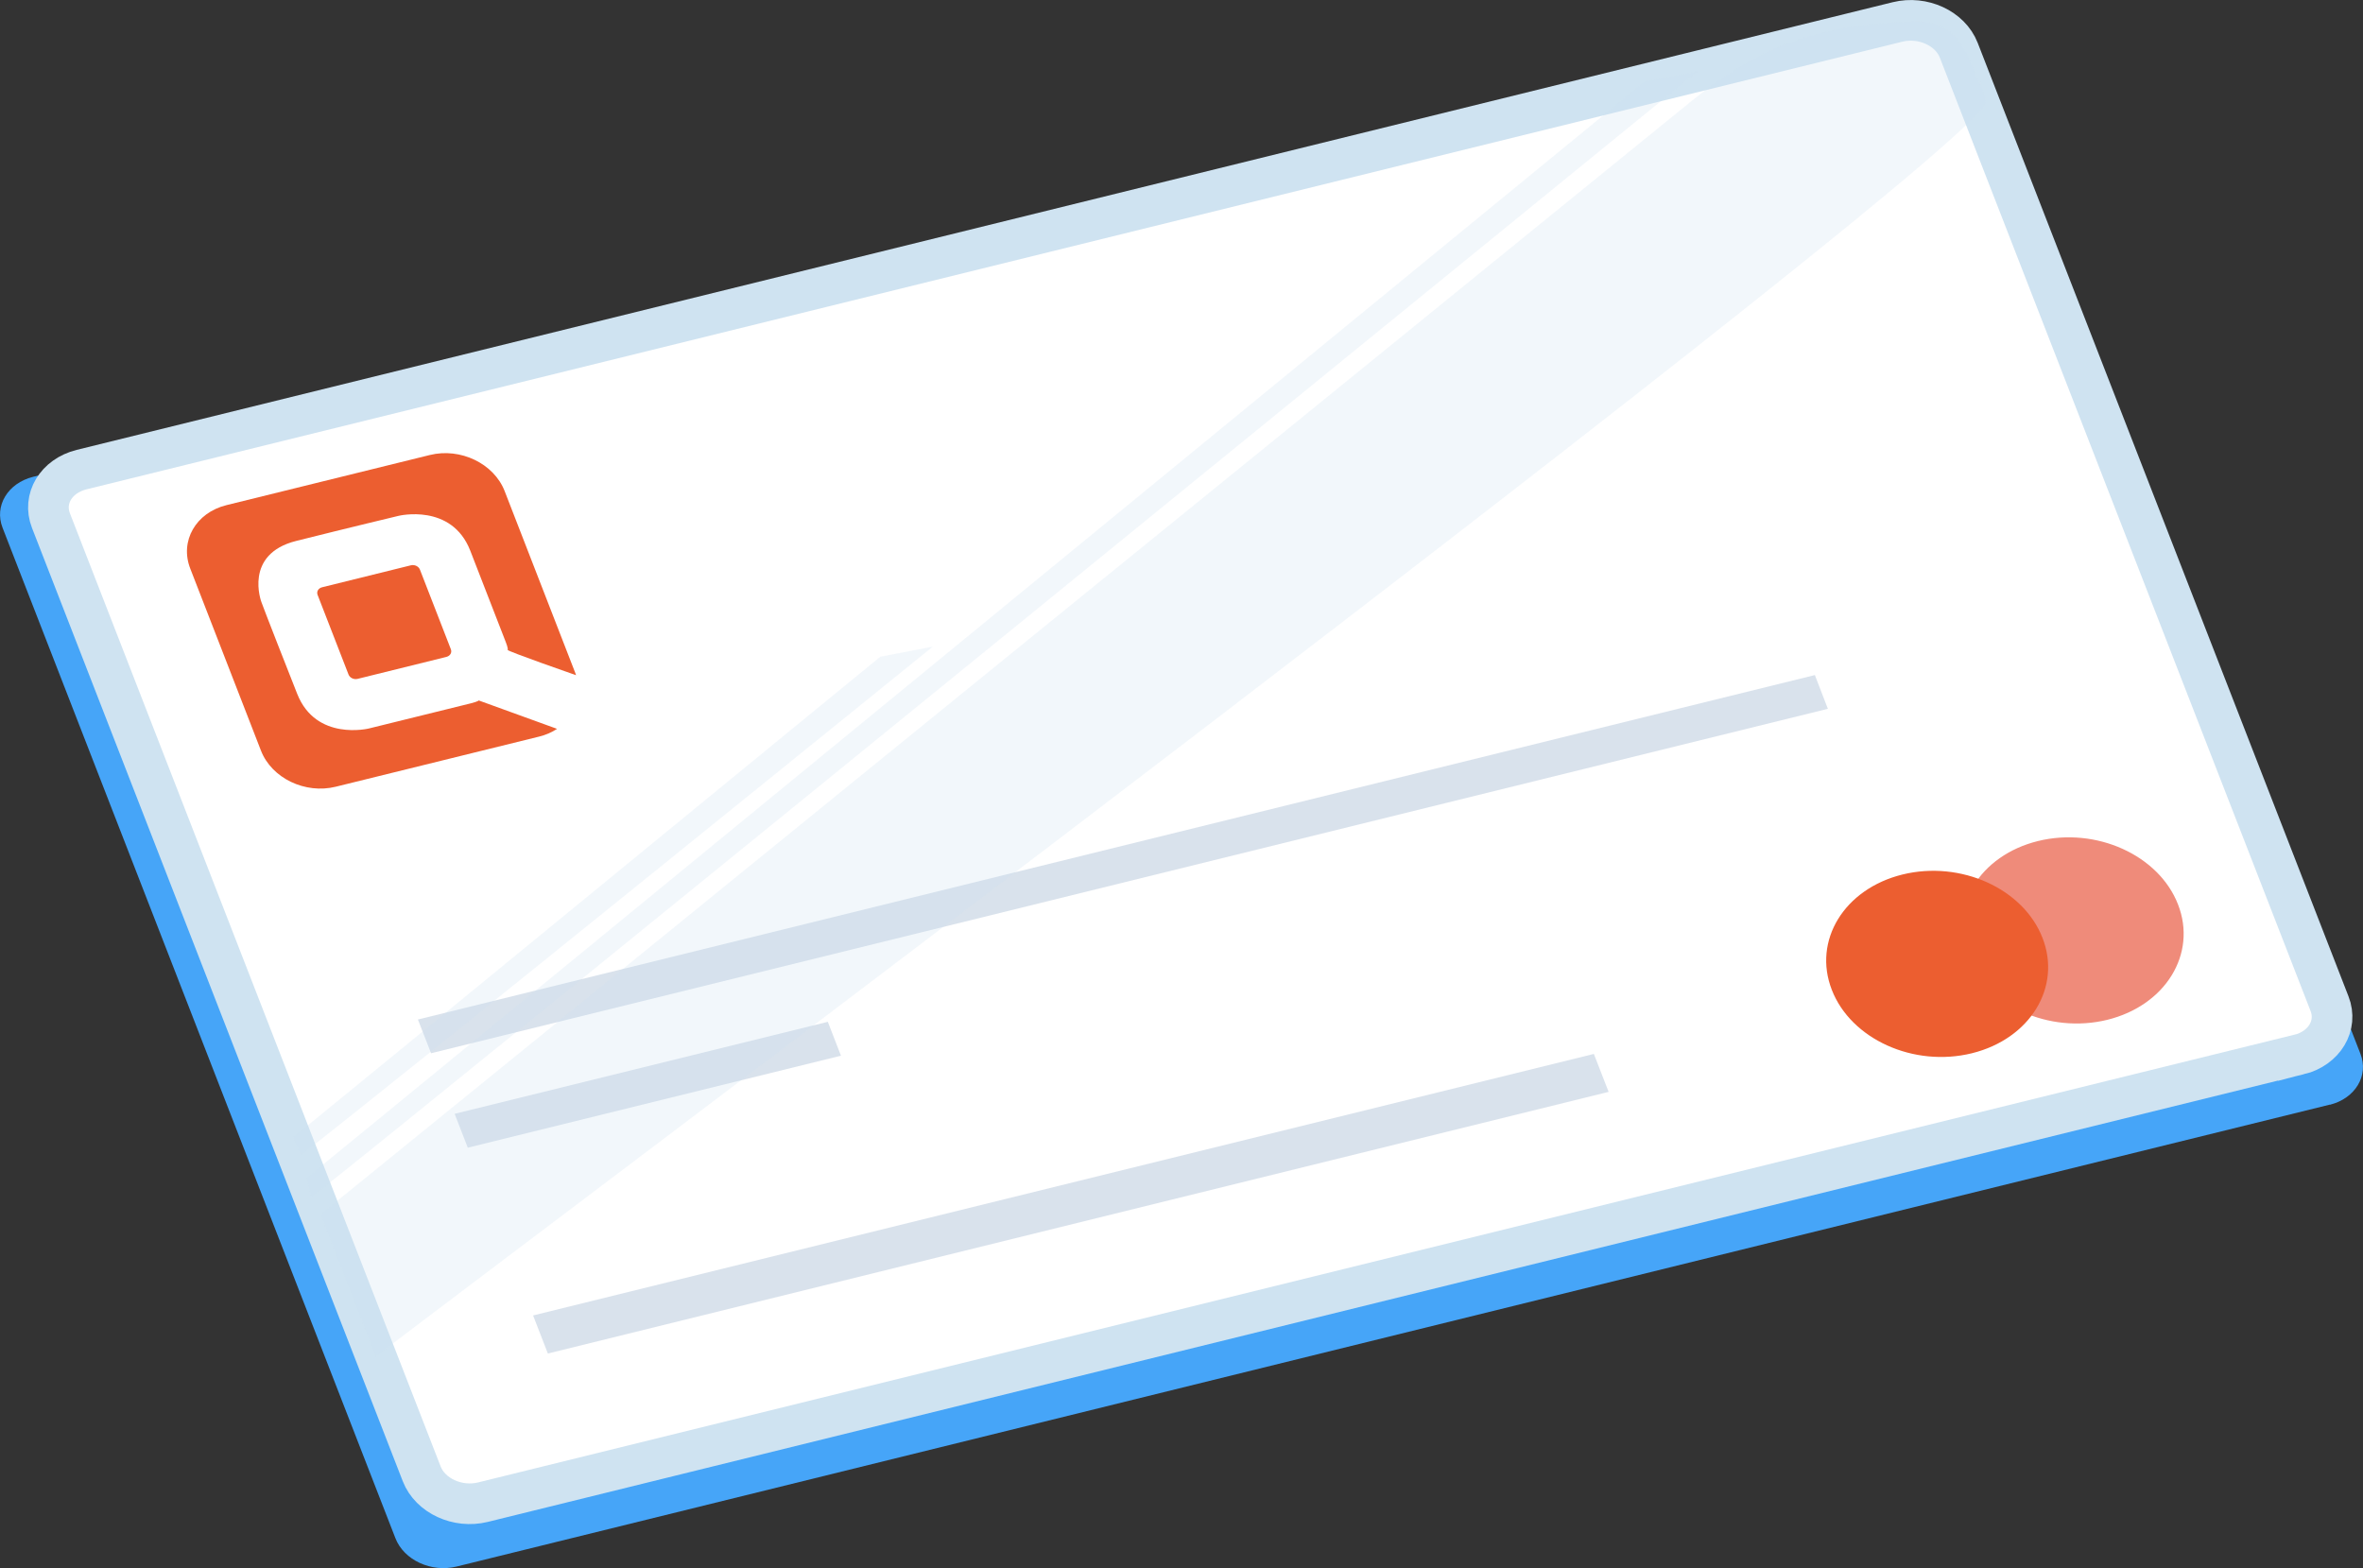 <?xml version="1.0" encoding="UTF-8"?>
<svg id="Layer_2" xmlns="http://www.w3.org/2000/svg" viewBox="0 0 174.38 115.73">
  <rect x="0" y="0" width="174.38" height="115.73" fill="#333333" stroke="none"/>
  <g id="Layer_1-2" data-name="Layer_1">
    <g>
      <path d="M171.94,81.52L33.7,115.61c-1.87.46-3.89-.47-4.52-2.09L.19,38.95c-.63-1.61.38-3.29,2.25-3.76L140.67,1.11c1.87-.46,3.89.47,4.52,2.09l29,74.57c.63,1.61-.38,3.29-2.25,3.76Z" style="fill: #46a5f8;"/>
      <path d="M169.66,77.82L35.64,110.86c-1.87.46-3.89-.47-4.52-2.09L3.76,38.42c-.63-1.61.38-3.29,2.25-3.76L140.03,1.62c1.87-.46,3.89.47,4.52,2.09l27.36,70.36c.63,1.61-.38,3.29-2.25,3.76Z" style="fill: #fff; stroke: #cfe3f1; stroke-miterlimit: 10; stroke-width: 3px;"/>
      <polygon points="133.93 49.82 30.84 75.24 31.81 77.73 134.89 52.31 133.93 49.82" style="fill: #d9e2ec;"/>
      <polygon points="61.09 75.41 33.55 82.2 34.52 84.7 62.06 77.91 61.09 75.41" style="fill: #d9e2ec;"/>
      <polygon points="117.62 77.78 39.34 97.08 40.43 99.89 118.71 80.58 117.62 77.78" style="fill: #d9e2ec;"/>
      <path d="M160.73,66.75c1.42,3.64-.92,7.45-5.21,8.51-4.3,1.06-8.93-1.04-10.34-4.68-1.42-3.64.92-7.45,5.21-8.51,4.3-1.06,8.93,1.04,10.34,4.68Z" style="fill: #ef8b7a;"/>
      <g>
        <path d="M32.94,48.48l-6.55,1.62c-.28.07-.58-.08-.67-.32l-2.28-5.87c-.1-.25.05-.5.33-.57l6.55-1.62c.28-.07.58.08.67.32l2.28,5.87c.1.25-.05.5-.33.57Z" style="fill: #ec5e30;"/>
        <path d="M35.33,51.69s.01.06-.56.21l-7.54,1.86s-3.91.97-5.3-2.56c-2.44-6.18-2.64-6.77-2.64-6.77,0,0-1.34-3.53,2.57-4.51,3.91-.98,7.55-1.85,7.55-1.85,0,0,3.91-.96,5.29,2.56,1.29,3.31,2.63,6.77,2.63,6.77,0,0,.19.47.13.56-.06.09,5.05,1.87,5.05,1.87-.02-.05-.03-.1-.05-.15l-5.22-13.44c-.79-2.03-3.26-3.22-5.52-2.66l-15.01,3.7c-2.26.56-3.46,2.65-2.67,4.68l5.22,13.44c.79,2.03,3.26,3.22,5.52,2.66l15.01-3.7c.49-.12.94-.32,1.32-.57l-5.79-2.1Z" style="fill: #ec5e30;"/>
      </g>
      <path d="M150.73,69.22c1.42,3.64-.92,7.45-5.21,8.51-4.3,1.06-8.93-1.04-10.34-4.68-1.42-3.64.92-7.45,5.21-8.51,4.3-1.06,8.93,1.04,10.34,4.68Z" style="fill: #ec5e30;"/>
      <path d="M129.1,4.53c-1.49.82-2.92,1.83-4.4,3.03-3.92,3.19-7.85,6.37-11.77,9.56-12.11,9.84-24.22,19.68-36.34,29.51-12.17,9.89-24.34,19.77-36.51,29.66-5.47,4.44-10.94,8.89-16.42,13.33l4.07,10.48c5.69-4.37,119.61-89.84,118.82-92.63-.99-3.49.44,1.01-.92-2.4-.53-1.32-1.26-2.79-2.79-3.29-.71-.23-1.49-.2-2.24-.17-4.82.21-8.3,1.13-11.51,2.91Z" style="fill: #cfe3f1; opacity: .25;"/>
      <path d="M121.36,6.02c-1.5,1.21-93.27,76.48-98.74,80.92l.37,1.4C28.69,83.97,125.26,5.27,125.26,5.27l-3.9.75Z" style="fill: #cfe3f1; opacity: .25;"/>
      <path d="M64.95,48.48c-1.5,1.21-37.84,31.01-43.32,35.46l.57,1.31c5.69-4.37,46.64-37.53,46.64-37.53l-3.9.75Z" style="fill: #cfe3f1; opacity: .25;"/>
    </g>
  </g>
</svg>